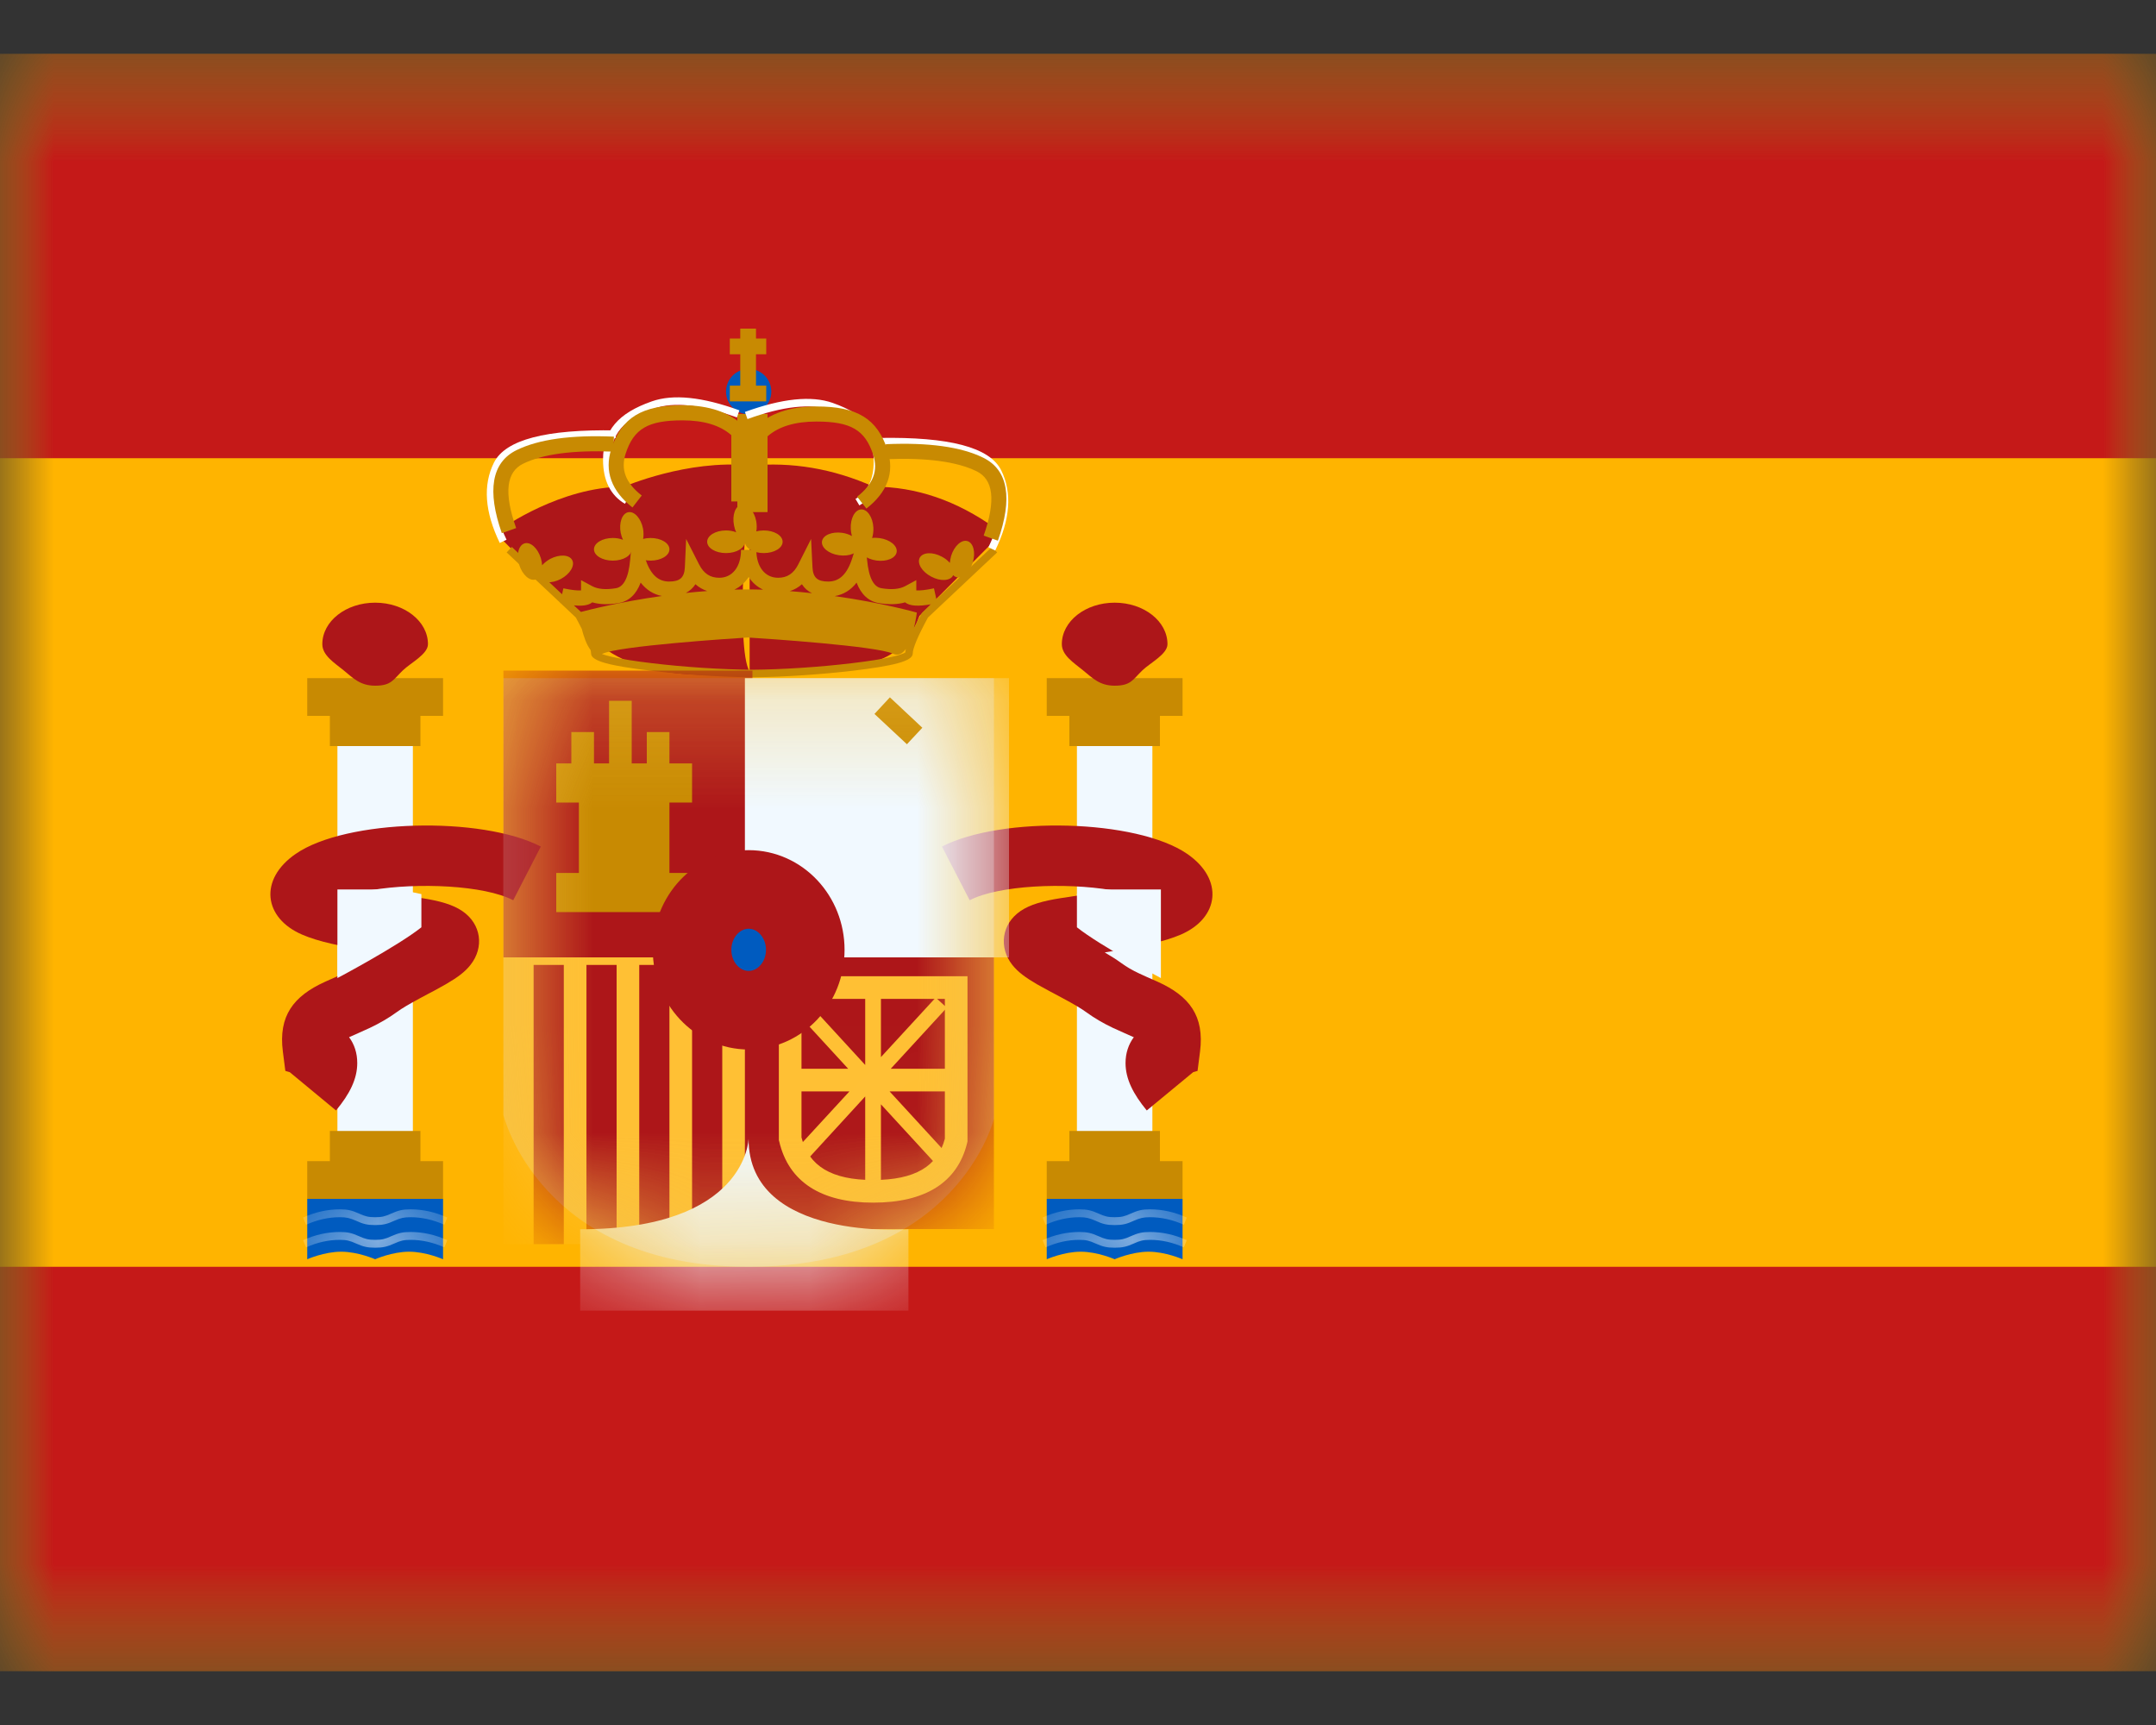 <svg width="20" height="16" viewBox="0 0 20 16" fill="none" xmlns="http://www.w3.org/2000/svg">
<rect x="0" y="0" width="20" height="16" fill="#333333" stroke="none"/>
<mask id="mask0_3930_606" style="mask-type:luminance" maskUnits="userSpaceOnUse" x="0" y="0" width="20" height="16">
<rect y="0.5" width="20" height="15" fill="white"/>
</mask>
<g mask="url(#mask0_3930_606)">
<path fill-rule="evenodd" clip-rule="evenodd" d="M0 0.5V15.5H20V0.5H0Z" fill="#FFB400"/>
<mask id="mask1_3930_606" style="mask-type:luminance" maskUnits="userSpaceOnUse" x="0" y="0" width="20" height="16">
<path fill-rule="evenodd" clip-rule="evenodd" d="M0 0.5V15.5H20V0.5H0Z" fill="white"/>
</mask>
<g mask="url(#mask1_3930_606)">
<path fill-rule="evenodd" clip-rule="evenodd" d="M0 0.5V4.25H20V0.5H0Z" fill="#C51918"/>
<path fill-rule="evenodd" clip-rule="evenodd" d="M0 11.75V15.5H20V11.75H0Z" fill="#C51918"/>
<rect x="3.13" y="6.92" width="0.7" height="3.64" fill="#F1F9FF"/>
<path fill-rule="evenodd" clip-rule="evenodd" d="M4.11 6.29H2.85V6.64H3.06V6.92H3.9V6.64H4.11V6.29Z" fill="#C88A02"/>
<path fill-rule="evenodd" clip-rule="evenodd" d="M3.9 10.77H4.11V11.12H2.85V10.77H3.06V10.49H3.9V10.77Z" fill="#C88A02"/>
<path fill-rule="evenodd" clip-rule="evenodd" d="M3.48 6.36C3.632 6.36 3.648 6.303 3.738 6.217C3.807 6.15 3.97 6.068 3.97 5.975C3.97 5.762 3.751 5.59 3.48 5.59C3.209 5.59 2.99 5.762 2.99 5.975C2.99 6.079 3.102 6.148 3.187 6.217C3.276 6.29 3.341 6.36 3.48 6.36Z" fill="#AD1619"/>
<path fill-rule="evenodd" clip-rule="evenodd" d="M2.85 11.12H4.11V11.68C4.11 11.68 3.952 11.61 3.795 11.61C3.637 11.61 3.48 11.68 3.48 11.68C3.48 11.68 3.322 11.61 3.165 11.61C3.007 11.61 2.85 11.68 2.85 11.68V11.12Z" fill="#005BBF"/>
<mask id="mask2_3930_606" style="mask-type:luminance" maskUnits="userSpaceOnUse" x="2" y="11" width="3" height="1">
<path fill-rule="evenodd" clip-rule="evenodd" d="M2.85 11.12H4.11V11.68C4.11 11.68 3.952 11.61 3.795 11.61C3.637 11.61 3.48 11.68 3.48 11.68C3.48 11.68 3.322 11.61 3.165 11.61C3.007 11.61 2.85 11.68 2.85 11.68V11.12Z" fill="white"/>
</mask>
<g mask="url(#mask2_3930_606)">
<path d="M2.839 11.57L2.811 11.503C2.925 11.452 3.038 11.427 3.153 11.427C3.226 11.427 3.265 11.437 3.33 11.466C3.388 11.492 3.417 11.5 3.48 11.5C3.543 11.5 3.573 11.492 3.63 11.466C3.696 11.437 3.734 11.427 3.808 11.427C3.922 11.427 4.036 11.452 4.149 11.503L4.122 11.57C4.017 11.523 3.912 11.5 3.808 11.5C3.745 11.5 3.715 11.508 3.658 11.534C3.592 11.563 3.554 11.573 3.48 11.573C3.407 11.573 3.368 11.563 3.303 11.534C3.245 11.508 3.215 11.5 3.153 11.5C3.048 11.5 2.944 11.523 2.839 11.57Z" fill="white"/>
<path d="M2.839 11.36L2.811 11.293C2.925 11.242 3.038 11.217 3.153 11.217C3.226 11.217 3.265 11.227 3.33 11.256C3.388 11.282 3.417 11.29 3.48 11.29C3.543 11.29 3.573 11.282 3.63 11.256C3.696 11.227 3.734 11.217 3.808 11.217C3.922 11.217 4.036 11.242 4.149 11.293L4.122 11.36C4.017 11.313 3.912 11.29 3.808 11.29C3.745 11.29 3.715 11.298 3.658 11.323C3.592 11.353 3.554 11.363 3.48 11.363C3.407 11.363 3.368 11.353 3.303 11.323C3.245 11.298 3.215 11.29 3.153 11.29C3.048 11.29 2.944 11.313 2.839 11.36Z" fill="white"/>
</g>
<rect x="9.99" y="6.92" width="0.7" height="3.64" fill="#F1F9FF"/>
<path fill-rule="evenodd" clip-rule="evenodd" d="M10.97 6.29H9.71V6.64H9.92V6.92H10.76V6.64H10.97V6.29Z" fill="#C88A02"/>
<path fill-rule="evenodd" clip-rule="evenodd" d="M10.76 10.77H10.97V11.12H9.71V10.77H9.92V10.49H10.76V10.77Z" fill="#C88A02"/>
<path fill-rule="evenodd" clip-rule="evenodd" d="M10.34 6.36C10.492 6.36 10.508 6.303 10.598 6.217C10.667 6.15 10.83 6.068 10.83 5.975C10.83 5.762 10.611 5.59 10.34 5.59C10.069 5.59 9.85 5.762 9.85 5.975C9.85 6.079 9.962 6.148 10.046 6.217C10.136 6.29 10.201 6.36 10.34 6.36Z" fill="#AD1619"/>
<path fill-rule="evenodd" clip-rule="evenodd" d="M9.71 11.12H10.97V11.68C10.97 11.68 10.812 11.61 10.655 11.61C10.498 11.61 10.34 11.68 10.34 11.68C10.34 11.68 10.182 11.61 10.025 11.61C9.868 11.61 9.71 11.68 9.71 11.68V11.12Z" fill="#005BBF"/>
<mask id="mask3_3930_606" style="mask-type:luminance" maskUnits="userSpaceOnUse" x="9" y="11" width="2" height="1">
<path fill-rule="evenodd" clip-rule="evenodd" d="M9.71 11.12H10.97V11.68C10.97 11.68 10.812 11.61 10.655 11.61C10.498 11.61 10.34 11.68 10.34 11.68C10.34 11.68 10.182 11.61 10.025 11.61C9.868 11.61 9.71 11.68 9.71 11.68V11.12Z" fill="white"/>
</mask>
<g mask="url(#mask3_3930_606)">
<path d="M9.699 11.57L9.671 11.503C9.785 11.452 9.899 11.427 10.013 11.427C10.086 11.427 10.125 11.437 10.19 11.466C10.248 11.492 10.277 11.5 10.34 11.5C10.403 11.5 10.433 11.492 10.49 11.466C10.556 11.437 10.594 11.427 10.668 11.427C10.782 11.427 10.896 11.452 11.009 11.503L10.982 11.57C10.877 11.523 10.772 11.5 10.668 11.5C10.605 11.5 10.575 11.508 10.518 11.534C10.452 11.563 10.414 11.573 10.34 11.573C10.267 11.573 10.228 11.563 10.163 11.534C10.105 11.508 10.075 11.5 10.013 11.5C9.908 11.5 9.804 11.523 9.699 11.57Z" fill="white"/>
<path d="M9.699 11.36L9.671 11.293C9.785 11.242 9.899 11.217 10.013 11.217C10.086 11.217 10.125 11.227 10.19 11.256C10.248 11.282 10.277 11.29 10.34 11.29C10.403 11.29 10.433 11.282 10.49 11.256C10.556 11.227 10.594 11.217 10.668 11.217C10.782 11.217 10.896 11.242 11.009 11.293L10.982 11.36C10.877 11.313 10.772 11.29 10.668 11.29C10.605 11.29 10.575 11.298 10.518 11.323C10.452 11.353 10.414 11.363 10.34 11.363C10.267 11.363 10.228 11.353 10.163 11.323C10.105 11.298 10.075 11.29 10.013 11.29C9.908 11.29 9.804 11.313 9.699 11.36Z" fill="white"/>
</g>
<path fill-rule="evenodd" clip-rule="evenodd" d="M3.117 10.3C3.244 10.147 3.314 10.008 3.314 9.86C3.314 9.767 3.287 9.686 3.238 9.62L3.246 9.617C3.245 9.617 3.385 9.556 3.433 9.533C3.523 9.49 3.603 9.444 3.68 9.388C3.729 9.352 3.796 9.313 3.896 9.259L3.991 9.208L4.017 9.195C4.066 9.168 4.102 9.148 4.136 9.129C4.242 9.067 4.312 9.017 4.365 8.949C4.492 8.788 4.466 8.571 4.288 8.45C4.201 8.391 4.084 8.357 3.912 8.33L3.877 8.325L3.666 8.292C3.584 8.279 3.511 8.267 3.445 8.256C3.876 8.184 4.49 8.21 4.761 8.35L5.017 7.852C4.467 7.568 3.211 7.597 2.743 7.92C2.399 8.157 2.445 8.515 2.803 8.669C2.952 8.733 3.147 8.776 3.508 8.834C3.447 8.869 3.397 8.901 3.351 8.935C3.303 8.969 3.252 8.999 3.191 9.028C3.161 9.042 3.074 9.081 3.034 9.098L3.014 9.107C2.723 9.239 2.581 9.423 2.624 9.754L2.647 9.933L2.688 9.945L3.117 10.3ZM2.757 9.837L2.756 9.84L2.757 9.838L2.757 9.837ZM10.441 9.86C10.441 10.008 10.512 10.147 10.638 10.3L11.068 9.945L11.109 9.933L11.132 9.754C11.174 9.423 11.033 9.239 10.741 9.107L10.721 9.098L10.721 9.098C10.681 9.081 10.594 9.042 10.565 9.028C10.503 8.999 10.452 8.969 10.405 8.935C10.358 8.901 10.308 8.869 10.248 8.834C10.608 8.776 10.803 8.733 10.953 8.669C11.31 8.515 11.357 8.157 11.013 7.92C10.544 7.597 9.289 7.568 8.738 7.852L8.995 8.35C9.265 8.21 9.88 8.184 10.31 8.256C10.245 8.267 10.171 8.279 10.089 8.292L9.879 8.325L9.843 8.33C9.671 8.357 9.554 8.391 9.467 8.45C9.29 8.571 9.264 8.788 9.39 8.949C9.444 9.017 9.513 9.067 9.619 9.129C9.653 9.148 9.69 9.168 9.739 9.195L9.764 9.208L9.859 9.259C9.96 9.313 10.026 9.352 10.076 9.388C10.153 9.444 10.232 9.49 10.322 9.533C10.371 9.556 10.51 9.617 10.509 9.617L10.518 9.62C10.469 9.686 10.441 9.767 10.441 9.86Z" fill="#AD1619"/>
<path d="M3.702 8.25L3.909 8.293V8.601C3.689 8.776 3.13 9.072 3.13 9.072V8.25H3.702Z" fill="#F1F9FF"/>
<path d="M10.197 8.25L9.99 8.293V8.601C10.21 8.776 10.769 9.072 10.769 9.072V8.25H10.197Z" fill="#F1F9FF"/>
<path fill-rule="evenodd" clip-rule="evenodd" d="M9.235 5.004V4.901C8.875 4.643 8.498 4.514 8.104 4.514C7.726 4.346 7.344 4.282 6.957 4.319C6.957 4.318 6.957 4.317 6.957 4.317C6.375 4.26 5.789 4.514 5.789 4.514C5.198 4.514 4.657 4.901 4.657 4.901V5.004L5.363 5.713C5.363 5.713 5.562 6.395 6.954 6.235V6.237C6.954 6.237 7.875 6.211 7.94 6.19C7.966 6.181 7.993 6.174 8.02 6.166C8.2 6.113 8.406 6.053 8.529 5.713L9.235 5.004ZM6.954 4.35C6.934 4.586 6.819 6.009 6.954 6.23V4.35Z" fill="#AD1619"/>
<path fill-rule="evenodd" clip-rule="evenodd" d="M5.196 5.593L5.197 5.591L4.7 5.124L4.748 5.073L5.214 5.512L5.226 5.457C5.302 5.473 5.358 5.479 5.39 5.476V5.381L5.494 5.437C5.544 5.464 5.617 5.472 5.713 5.456C5.783 5.445 5.831 5.363 5.846 5.189L5.878 4.837L5.983 5.174C6.031 5.326 6.103 5.394 6.207 5.394C6.308 5.394 6.348 5.357 6.353 5.263L6.365 4.999L6.485 5.235C6.528 5.32 6.588 5.359 6.672 5.359C6.793 5.359 6.874 5.258 6.874 5.1H6.876H7.014H7.016C7.016 5.258 7.097 5.359 7.218 5.359C7.302 5.359 7.362 5.32 7.405 5.235L7.524 4.999L7.537 5.263C7.542 5.357 7.582 5.394 7.683 5.394C7.787 5.394 7.859 5.326 7.907 5.174L8.012 4.837L8.043 5.189C8.059 5.363 8.106 5.445 8.177 5.456C8.273 5.472 8.345 5.464 8.396 5.437L8.5 5.381V5.476C8.532 5.479 8.588 5.473 8.664 5.457L8.686 5.558L9.202 5.073L9.25 5.124L8.608 5.728C8.514 5.901 8.467 6.014 8.467 6.062C8.467 6.134 8.279 6.177 7.913 6.221C7.626 6.255 7.287 6.278 7.01 6.282V6.282L6.975 6.282L6.94 6.282V6.282C6.663 6.278 6.324 6.255 6.037 6.221C5.67 6.177 5.483 6.134 5.483 6.062C5.483 6.053 5.481 6.041 5.478 6.028C5.441 5.981 5.415 5.904 5.397 5.834C5.381 5.802 5.363 5.766 5.342 5.728L5.2 5.594L5.196 5.593ZM8.637 5.605C8.522 5.625 8.44 5.623 8.396 5.587C8.327 5.607 8.246 5.609 8.154 5.594C8.056 5.578 7.988 5.513 7.946 5.404C7.893 5.473 7.825 5.515 7.743 5.529C8.191 5.592 8.505 5.682 8.505 5.682C8.505 5.682 8.497 5.748 8.478 5.826C8.498 5.785 8.522 5.74 8.549 5.69L8.556 5.681L8.637 5.605ZM7.532 5.502C7.493 5.483 7.462 5.455 7.439 5.419C7.406 5.448 7.368 5.47 7.326 5.483C7.396 5.488 7.465 5.495 7.532 5.502ZM7.079 5.469C7.024 5.444 6.979 5.404 6.945 5.352C6.911 5.403 6.866 5.444 6.812 5.469C6.844 5.468 6.877 5.467 6.909 5.467V5.467L6.937 5.467L6.965 5.467V5.467C7.003 5.467 7.041 5.468 7.079 5.469ZM5.389 5.676L5.324 5.615C5.402 5.623 5.46 5.615 5.494 5.587C5.563 5.607 5.644 5.609 5.736 5.594C5.834 5.578 5.902 5.513 5.943 5.404C5.996 5.471 6.061 5.513 6.14 5.528C5.753 5.582 5.465 5.656 5.389 5.676ZM6.561 5.482C6.493 5.487 6.427 5.493 6.362 5.5C6.399 5.481 6.429 5.453 6.451 5.419C6.483 5.447 6.52 5.469 6.561 5.482ZM8.283 6.063C8.332 6.086 8.371 6.063 8.403 6.019C8.4 6.031 8.398 6.042 8.398 6.052C8.393 6.055 8.387 6.058 8.379 6.062C8.356 6.071 8.321 6.082 8.275 6.092C8.185 6.113 8.057 6.133 7.905 6.151C7.608 6.187 7.255 6.21 6.975 6.212C6.695 6.21 6.342 6.187 6.045 6.151C5.893 6.133 5.765 6.113 5.675 6.092C5.637 6.083 5.606 6.075 5.583 6.066C5.586 6.065 5.588 6.064 5.591 6.063C5.744 5.992 6.755 5.924 6.937 5.913C7.119 5.924 8.13 5.992 8.283 6.063ZM8.476 6.05L8.475 6.052L8.476 6.051L8.476 6.05Z" fill="#C88A02"/>
<path fill-rule="evenodd" clip-rule="evenodd" d="M6.945 3.842C7.061 3.842 7.155 3.748 7.155 3.632C7.155 3.516 7.061 3.422 6.945 3.422C6.829 3.422 6.735 3.516 6.735 3.632C6.735 3.748 6.829 3.842 6.945 3.842Z" fill="#005BBF"/>
<path fill-rule="evenodd" clip-rule="evenodd" d="M6.809 4.873C6.813 4.896 6.82 4.918 6.829 4.937C6.802 4.926 6.769 4.92 6.735 4.92C6.638 4.92 6.56 4.967 6.56 5.025C6.56 5.083 6.638 5.13 6.735 5.13C6.832 5.13 6.91 5.083 6.91 5.025C6.91 5.083 6.988 5.13 7.085 5.13C7.182 5.13 7.26 5.083 7.26 5.025C7.26 4.967 7.182 4.92 7.085 4.92C7.061 4.92 7.037 4.923 7.016 4.929C7.021 4.9 7.021 4.867 7.015 4.833C6.996 4.738 6.935 4.67 6.878 4.681C6.821 4.692 6.79 4.778 6.809 4.873ZM6.91 5.025L6.91 5.022L6.91 5.022L6.91 5.025ZM5.779 5.007C5.77 4.987 5.763 4.966 5.758 4.943C5.74 4.848 5.771 4.762 5.828 4.751C5.885 4.74 5.946 4.808 5.965 4.903C5.971 4.937 5.971 4.97 5.966 4.999C5.987 4.993 6.011 4.99 6.035 4.99C6.132 4.99 6.21 5.037 6.21 5.095C6.21 5.153 6.132 5.2 6.035 5.2C5.938 5.2 5.86 5.153 5.86 5.095L5.86 5.092L5.86 5.092L5.86 5.095C5.86 5.153 5.782 5.2 5.685 5.2C5.588 5.2 5.51 5.153 5.51 5.095C5.51 5.037 5.588 4.99 5.685 4.99C5.72 4.99 5.752 4.996 5.779 5.007ZM7.971 5.071C7.963 5.128 7.879 5.164 7.783 5.15C7.688 5.137 7.617 5.079 7.625 5.022C7.633 4.964 7.717 4.929 7.812 4.942C7.847 4.947 7.878 4.958 7.903 4.972C7.897 4.951 7.893 4.929 7.892 4.906C7.887 4.809 7.93 4.728 7.988 4.725C8.046 4.722 8.097 4.798 8.102 4.895C8.103 4.929 8.099 4.962 8.09 4.99C8.112 4.987 8.135 4.988 8.159 4.991C8.255 5.004 8.326 5.062 8.318 5.119C8.31 5.177 8.226 5.212 8.13 5.199C8.034 5.185 7.963 5.128 7.971 5.071ZM7.971 5.071L7.972 5.067L7.972 5.067L7.971 5.071ZM8.638 5.348C8.723 5.394 8.814 5.389 8.841 5.338L8.843 5.335C8.851 5.344 8.861 5.35 8.873 5.354C8.928 5.371 8.996 5.309 9.024 5.217C9.052 5.125 9.03 5.036 8.975 5.019C8.92 5.002 8.852 5.063 8.823 5.156C8.817 5.178 8.813 5.2 8.811 5.221C8.792 5.199 8.767 5.179 8.736 5.163C8.651 5.117 8.56 5.122 8.532 5.173C8.505 5.225 8.552 5.303 8.638 5.348ZM5.203 5.37C5.118 5.415 5.026 5.41 4.999 5.359C4.999 5.358 4.998 5.357 4.998 5.356C4.989 5.365 4.979 5.372 4.968 5.375C4.913 5.392 4.845 5.331 4.816 5.238C4.788 5.146 4.81 5.057 4.866 5.04C4.921 5.023 4.989 5.085 5.017 5.177C5.024 5.2 5.028 5.222 5.029 5.243C5.048 5.221 5.074 5.201 5.104 5.184C5.19 5.139 5.281 5.144 5.308 5.195C5.335 5.246 5.288 5.324 5.203 5.37Z" fill="#C88A02"/>
<path fill-rule="evenodd" clip-rule="evenodd" d="M6.867 3.048H7.013V3.14H7.108V3.286H7.013V3.577H7.108V3.723H6.77V3.577H6.867V3.286H6.77V3.14H6.867V3.048Z" fill="#C88A02"/>
<rect x="6.84" y="3.84" width="0.28" height="0.91" fill="#C88A02"/>
<path d="M5.713 3.992L5.712 4.062C5.091 4.052 4.735 4.142 4.645 4.323C4.551 4.509 4.568 4.736 4.699 5.006L4.636 5.036C4.497 4.749 4.478 4.5 4.582 4.291C4.689 4.077 5.066 3.981 5.713 3.992Z" fill="white"/>
<path d="M5.833 4.613L5.797 4.673C5.662 4.593 5.594 4.455 5.594 4.265C5.594 3.992 5.735 3.832 6.046 3.723C6.244 3.653 6.515 3.681 6.859 3.806L6.836 3.872C6.505 3.752 6.249 3.725 6.069 3.789C5.784 3.889 5.664 4.025 5.664 4.265C5.664 4.432 5.72 4.546 5.833 4.613Z" fill="white"/>
<path d="M4.788 4.898L4.655 4.945C4.518 4.555 4.558 4.29 4.792 4.175C4.998 4.074 5.299 4.033 5.695 4.05L5.69 4.189C5.314 4.174 5.035 4.212 4.853 4.301C4.699 4.376 4.671 4.567 4.788 4.898Z" fill="#C88A02"/>
<path d="M6.331 3.899C6.011 3.899 5.879 3.977 5.804 4.207C5.756 4.354 5.803 4.479 5.953 4.596L5.867 4.707C5.673 4.555 5.604 4.37 5.671 4.164C5.767 3.871 5.955 3.759 6.331 3.759C6.577 3.759 6.77 3.824 6.903 3.956L6.924 3.976V4.651H6.784V4.036C6.68 3.945 6.53 3.899 6.331 3.899Z" fill="#C88A02"/>
<path d="M8.156 4.062L8.157 4.132C8.778 4.122 9.134 4.212 9.224 4.393C9.317 4.579 9.3 4.806 9.169 5.076L9.232 5.106C9.372 4.819 9.391 4.57 9.287 4.361C9.179 4.147 8.803 4.051 8.156 4.062Z" fill="white"/>
<path d="M7.936 4.628L7.972 4.688C8.108 4.607 8.175 4.469 8.175 4.28C8.175 4.007 8.035 3.847 7.724 3.737C7.525 3.667 7.254 3.696 6.91 3.821L6.934 3.887C7.264 3.767 7.52 3.74 7.701 3.803C7.986 3.904 8.105 4.04 8.105 4.28C8.105 4.446 8.049 4.56 7.936 4.628Z" fill="white"/>
<path d="M9.125 4.968L9.257 5.015C9.394 4.625 9.355 4.36 9.12 4.245C8.914 4.144 8.613 4.103 8.217 4.12L8.222 4.259C8.598 4.244 8.877 4.282 9.059 4.371C9.213 4.446 9.241 4.637 9.125 4.968Z" fill="#C88A02"/>
<path d="M7.573 3.91C7.893 3.91 8.025 3.988 8.1 4.218C8.148 4.365 8.101 4.49 7.951 4.607L8.037 4.717C8.232 4.566 8.3 4.381 8.233 4.175C8.137 3.881 7.95 3.77 7.573 3.77C7.327 3.77 7.135 3.835 7.001 3.967L6.98 3.987V4.662H7.12V4.047C7.224 3.956 7.375 3.91 7.573 3.91Z" fill="#C88A02"/>
<path opacity="0.3" fill-rule="evenodd" clip-rule="evenodd" d="M4.67 6.29H9.22V10.378C9.22 10.378 8.882 11.75 6.945 11.75C5.008 11.75 4.67 10.342 4.67 10.342V6.29Z" fill="#E1E5E8"/>
<mask id="mask4_3930_606" style="mask-type:luminance" maskUnits="userSpaceOnUse" x="4" y="6" width="6" height="6">
<path fill-rule="evenodd" clip-rule="evenodd" d="M4.67 6.29H9.22V10.378C9.22 10.378 8.882 11.75 6.945 11.75C5.008 11.75 4.67 10.342 4.67 10.342V6.29Z" fill="white"/>
</mask>
<g mask="url(#mask4_3930_606)">
<rect x="4.67" y="8.81" width="2.31" height="2.73" fill="#FFC034"/>
<rect x="4.95" y="8.95" width="0.28" height="2.59" fill="#AD1619"/>
<rect x="5.93" y="8.95" width="0.28" height="2.59" fill="#AD1619"/>
<rect x="5.44" y="8.95" width="0.28" height="2.59" fill="#AD1619"/>
<rect x="6.42" y="8.95" width="0.28" height="2.59" fill="#AD1619"/>
<rect x="4.67" y="6.22" width="2.31" height="2.66" fill="#AD1619"/>
<rect x="6.91" y="8.74" width="2.31" height="2.66" fill="#AD1619"/>
<rect x="6.91" y="6.29" width="2.45" height="2.59" fill="#F1F9FF"/>
<path fill-rule="evenodd" clip-rule="evenodd" d="M5.65 6.5H5.86V7.081H6V6.79H6.21V7.081H6.42V7.444H6.21V8.097H6.42V8.46H5.16V8.097H5.37V7.444H5.16V7.081H5.3V6.79H5.51V7.081H5.65V6.5Z" fill="#C88A02"/>
<path d="M8.112 6.622L8.255 6.468L8.556 6.75L8.413 6.903L8.112 6.622Z" fill="#C88A02"/>
<path fill-rule="evenodd" clip-rule="evenodd" d="M8.975 10.588V9.055H7.225V10.575L7.228 10.586C7.316 10.964 7.618 11.155 8.1 11.155C8.581 11.155 8.883 10.969 8.972 10.6L8.975 10.588ZM8.1 10.945C7.713 10.945 7.502 10.815 7.435 10.55V9.265H8.765V10.562C8.698 10.818 8.487 10.945 8.1 10.945Z" fill="#FFC034"/>
<path fill-rule="evenodd" clip-rule="evenodd" d="M8.172 9.183H8.026V9.878L7.452 9.253L7.348 9.347L7.868 9.913H7.397V10.123H7.759H7.88L7.348 10.701L7.452 10.796L8.026 10.17V10.982H8.172V10.243L8.68 10.796L8.783 10.701L8.252 10.123H8.845V9.913H8.263L8.783 9.347L8.68 9.253L8.172 9.805V9.183Z" fill="#FFC034"/>
<path fill-rule="evenodd" clip-rule="evenodd" d="M8.427 11.402C8.427 11.402 6.944 11.518 6.944 10.562C6.944 10.562 6.93 11.402 5.382 11.402V12.157H8.427V11.402Z" fill="#F1F9FF"/>
<path fill-rule="evenodd" clip-rule="evenodd" d="M6.945 9.37C7.235 9.37 7.47 9.119 7.47 8.81C7.47 8.501 7.235 8.25 6.945 8.25C6.655 8.25 6.42 8.501 6.42 8.81C6.42 9.119 6.655 9.37 6.945 9.37Z" fill="#005BBF" stroke="#AD1619" stroke-width="0.729"/>
</g>
</g>
</g>
</svg>
